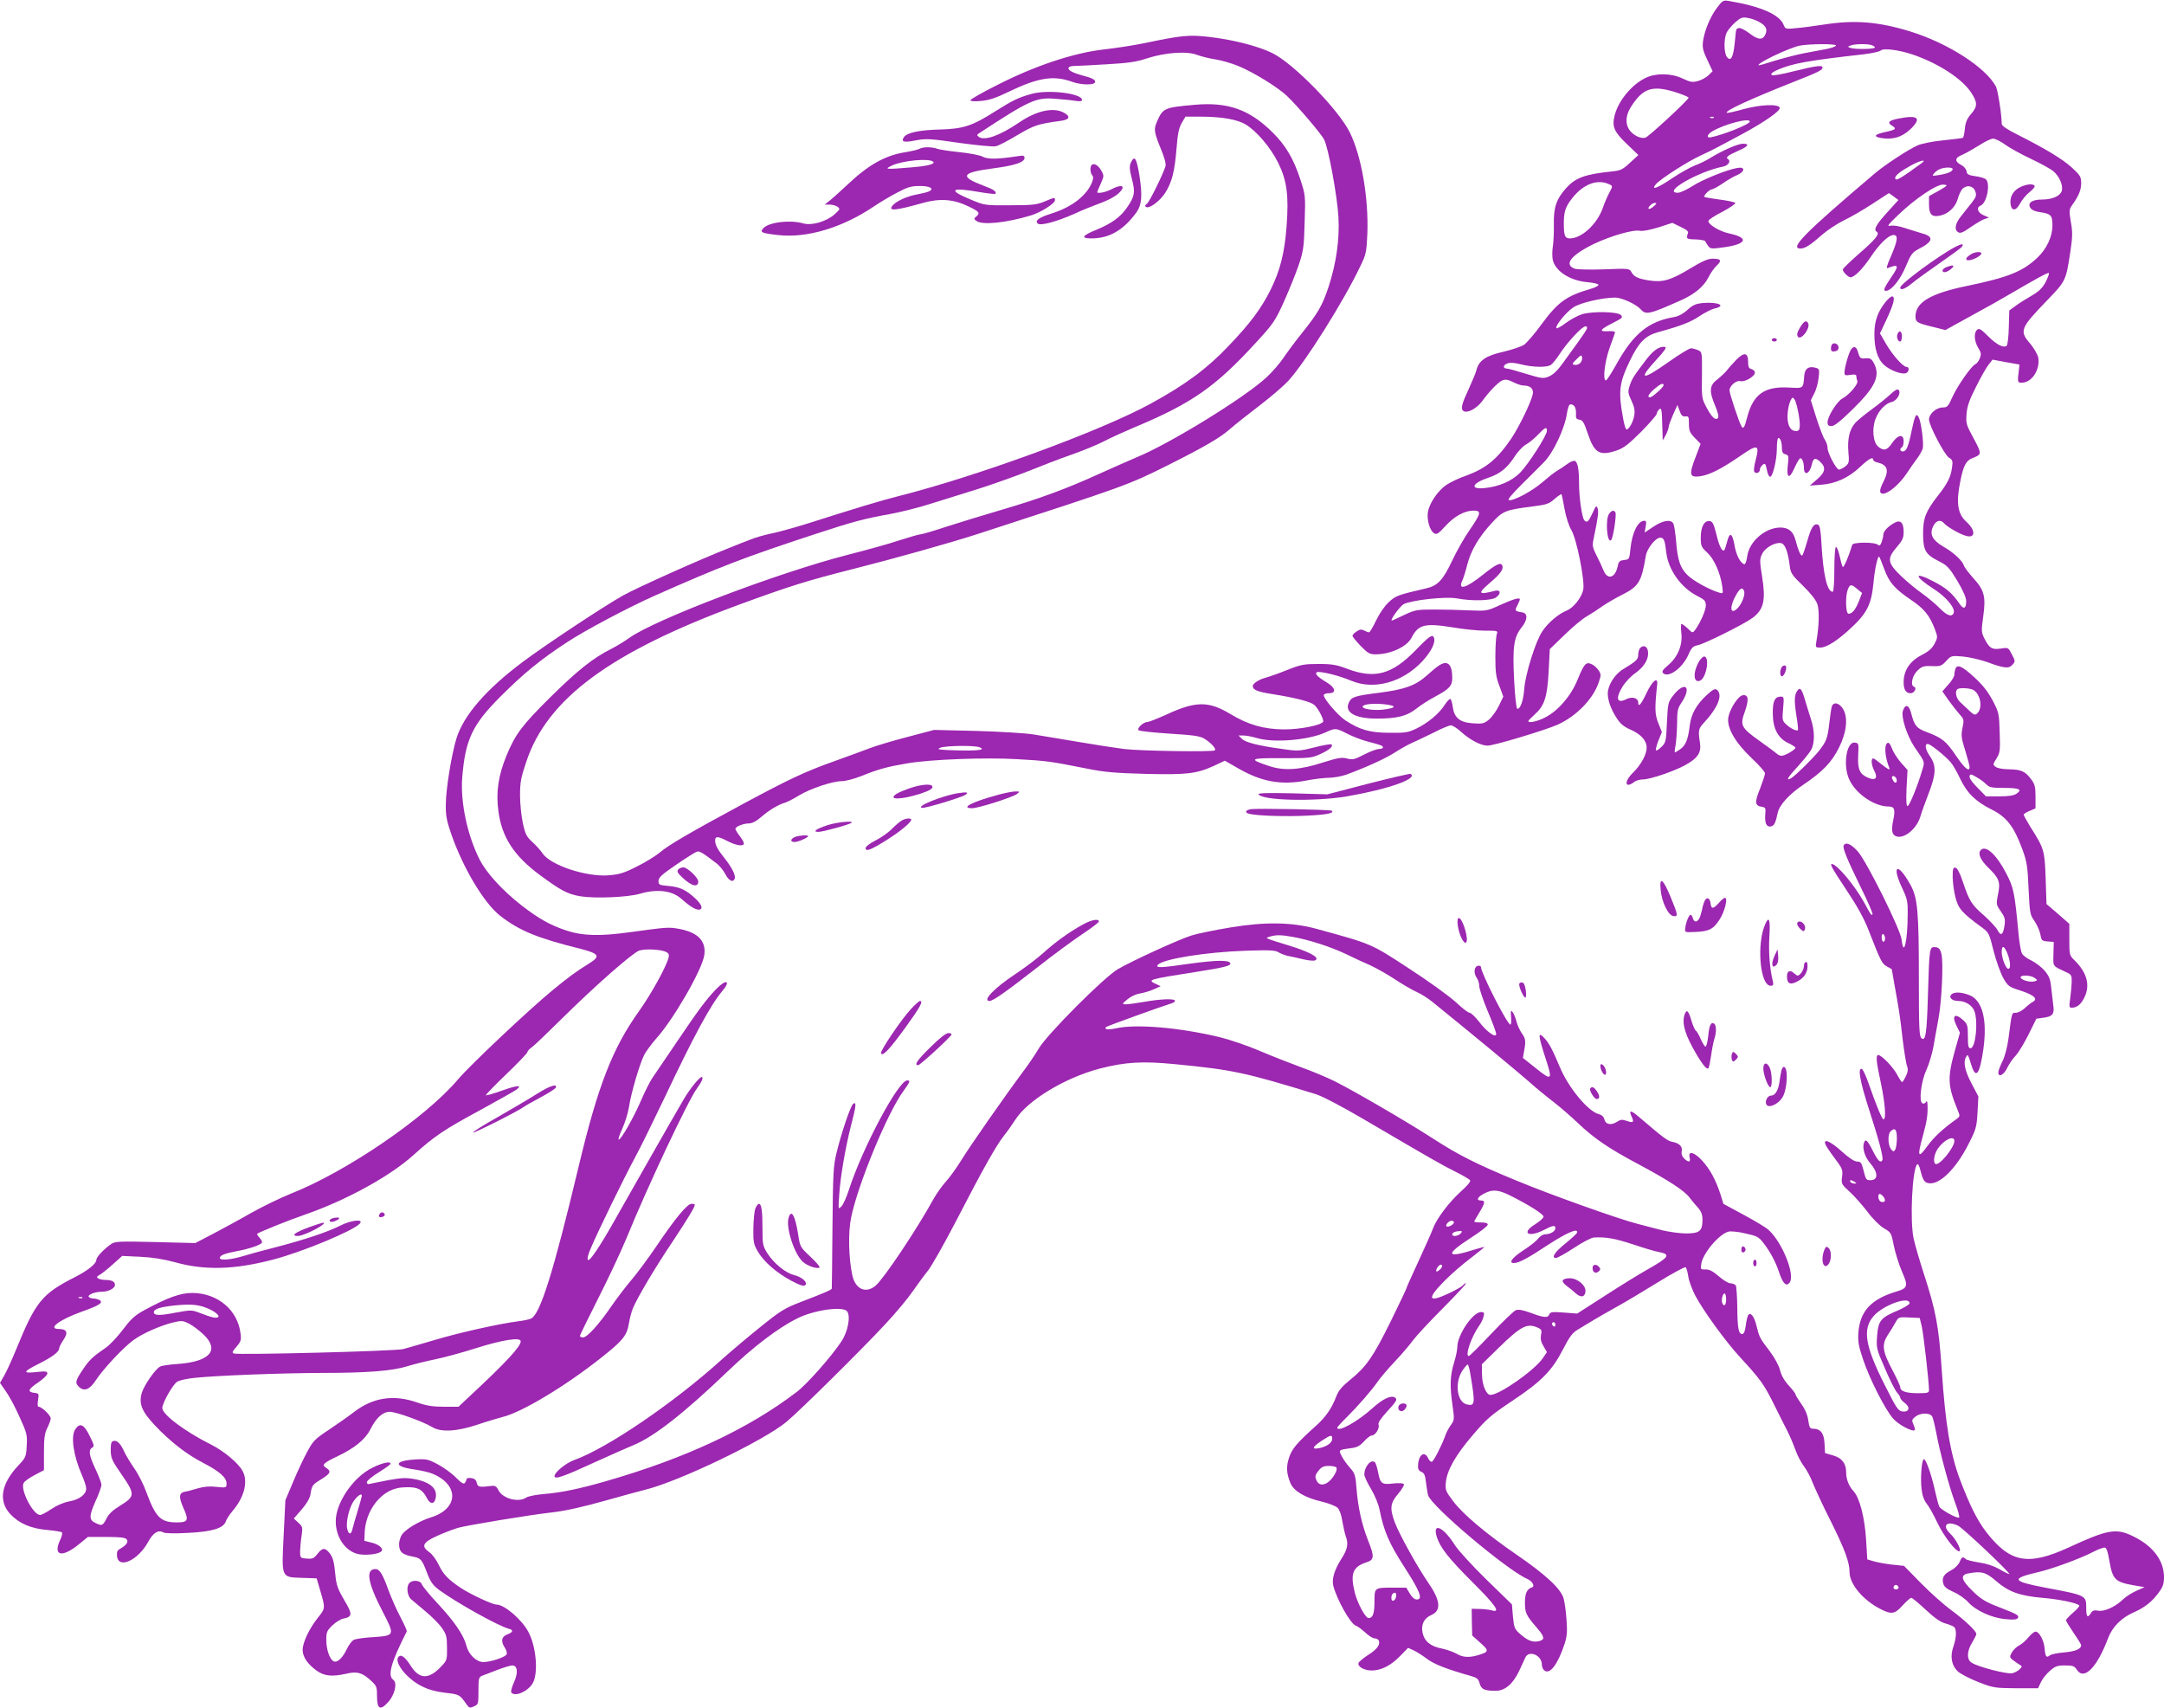 <?xml version="1.0" standalone="no"?>
<!DOCTYPE svg PUBLIC "-//W3C//DTD SVG 20010904//EN"
 "http://www.w3.org/TR/2001/REC-SVG-20010904/DTD/svg10.dtd">
<svg version="1.0" xmlns="http://www.w3.org/2000/svg"
 width="1280pt" height="1010pt" viewBox="0 0 1280 1010"
 preserveAspectRatio="xMidYMid meet">
<g transform="translate(0,1010) scale(0.1,-0.1)"
fill="#9c27b0" stroke="none">
<path d="M10156 10054 c-39 -51 -74 -134 -83 -200 -4 -35 0 -55 26 -109 l31
-66 -24 -24 c-13 -13 -41 -28 -62 -34 -33 -9 -45 -7 -90 14 -69 33 -159 34
-221 4 -84 -41 -164 -139 -184 -228 -14 -62 0 -92 73 -162 l69 -66 -49 -45
c-44 -41 -56 -47 -108 -52 -161 -17 -214 -37 -270 -98 -58 -65 -75 -113 -73
-215 1 -48 -2 -107 -6 -131 -4 -23 -4 -58 -1 -76 13 -68 101 -126 206 -135 36
-3 65 -10 65 -16 0 -5 -20 -16 -45 -23 -147 -43 -195 -78 -295 -214 -38 -53
-84 -105 -100 -117 -17 -11 -73 -30 -125 -42 -102 -23 -143 -52 -157 -108 -3
-14 -22 -60 -41 -101 -47 -102 -53 -126 -37 -140 21 -17 78 12 111 56 44 61
97 115 122 125 17 6 33 4 62 -11 22 -11 49 -20 60 -20 42 0 63 -19 56 -52 -9
-45 -80 -192 -127 -262 -83 -122 -150 -177 -269 -220 -41 -14 -93 -39 -115
-54 -51 -35 -100 -108 -109 -160 -7 -48 11 -110 37 -126 15 -9 25 -3 65 41 53
59 115 93 167 93 49 0 46 -15 -21 -113 -32 -45 -78 -127 -104 -182 -55 -117
-86 -149 -155 -165 -168 -39 -179 -43 -221 -82 -25 -23 -55 -67 -75 -109 -18
-38 -37 -69 -41 -69 -5 0 -18 5 -29 11 -16 8 -26 7 -45 -6 -13 -8 -24 -20 -24
-25 0 -6 22 -33 48 -60 42 -43 53 -50 88 -50 89 0 186 45 213 98 40 78 79 88
240 62 64 -11 151 -20 194 -20 77 0 78 0 70 -22 -4 -13 -8 -72 -8 -133 0 -91
4 -121 24 -172 l23 -63 -26 -54 c-15 -31 -41 -67 -59 -82 -28 -23 -37 -26 -94
-22 -78 5 -111 32 -120 97 -3 23 -9 44 -14 47 -5 2 -19 -13 -33 -34 -32 -51
-97 -106 -166 -140 -50 -24 -65 -27 -160 -26 -116 0 -176 17 -263 74 -44 30
-127 126 -127 148 0 7 14 12 30 12 47 0 40 33 -14 65 -52 31 -71 51 -57 59 15
9 131 -19 203 -50 135 -57 305 -10 422 116 52 57 78 109 68 138 -8 23 -26 12
-108 -73 -140 -144 -242 -172 -404 -111 -63 24 -90 29 -170 29 -86 0 -104 -3
-185 -35 -49 -20 -109 -41 -132 -47 -39 -11 -73 -34 -73 -49 1 -22 26 -33 115
-47 139 -22 227 -45 249 -64 23 -20 59 -89 52 -100 -14 -21 -135 -45 -231 -45
-119 1 -212 27 -319 92 -127 76 -203 76 -374 -3 -55 -25 -106 -45 -114 -45
-25 0 -65 -37 -53 -49 6 -5 88 -14 183 -20 144 -9 179 -14 206 -30 41 -26 71
-59 62 -69 -11 -10 -433 -4 -536 8 -47 6 -166 24 -265 41 -99 17 -220 37 -270
45 -49 8 -202 17 -340 21 l-250 6 -155 -41 c-85 -22 -186 -52 -225 -67 -38
-15 -133 -49 -210 -77 -174 -62 -267 -106 -537 -251 -326 -176 -438 -242 -493
-287 -27 -23 -91 -62 -140 -86 -75 -38 -103 -46 -166 -51 -133 -10 -343 60
-390 130 -12 18 -39 48 -60 67 -34 31 -42 46 -56 110 -9 41 -17 116 -17 165 0
78 5 105 37 200 124 373 499 649 1259 929 309 113 396 140 675 211 245 62 570
153 740 208 871 283 884 287 1124 407 215 108 308 162 366 214 26 23 103 84
170 135 67 51 144 117 172 147 102 111 331 476 428 681 34 70 36 82 41 196 7
209 -35 453 -103 592 -64 133 -333 409 -459 471 -86 42 -235 80 -377 96 -116
13 -159 9 -374 -36 -66 -14 -178 -31 -250 -39 -178 -21 -403 -96 -625 -209
-88 -44 -160 -85 -160 -91 0 -6 24 -8 63 -4 47 4 87 17 167 56 173 83 264 97
375 56 48 -17 121 -19 131 -4 8 14 -10 26 -61 39 -66 18 -95 32 -95 46 0 9 12
14 38 14 20 0 107 5 192 10 124 7 172 14 235 35 108 35 237 44 297 20 24 -9
72 -21 106 -26 35 -5 97 -23 138 -40 90 -37 235 -127 287 -177 63 -60 203
-225 219 -257 26 -50 79 -342 85 -461 7 -131 -13 -270 -58 -409 -37 -111 -62
-155 -154 -270 -40 -49 -90 -117 -113 -151 -22 -33 -68 -86 -102 -117 -128
-119 -575 -394 -770 -473 -36 -15 -132 -58 -215 -95 -197 -90 -355 -148 -583
-215 -103 -30 -249 -75 -324 -99 -75 -25 -144 -45 -152 -45 -9 0 -65 -16 -124
-35 -59 -20 -196 -58 -306 -86 -411 -105 -1145 -384 -1294 -492 -26 -19 -74
-48 -107 -65 -106 -53 -199 -127 -358 -284 -169 -167 -209 -220 -262 -349 -48
-118 -62 -215 -47 -327 20 -153 93 -265 245 -377 126 -93 164 -113 240 -126
87 -14 280 -6 352 15 101 30 190 19 244 -29 51 -45 83 -65 103 -65 29 0 21 29
-19 66 -55 51 -91 68 -158 74 -56 5 -60 7 -60 30 0 20 20 38 105 96 58 40 113
74 122 77 16 5 34 -6 121 -73 15 -12 37 -40 48 -61 20 -39 45 -51 55 -25 7 18
-19 69 -61 121 -40 50 -55 78 -55 104 0 27 17 26 74 -4 50 -26 96 -33 96 -13
0 6 -11 26 -25 44 -14 18 -25 37 -25 42 0 13 47 32 80 32 19 0 44 13 75 40 46
40 98 71 142 84 13 4 49 23 80 42 68 41 198 84 253 84 22 0 74 14 117 31 98
40 155 55 268 74 141 24 461 36 652 25 174 -10 191 -12 408 -55 107 -22 169
-27 350 -32 247 -6 303 1 404 47 l66 31 80 -46 c140 -80 254 -100 404 -71 46
9 106 16 135 16 28 1 74 9 101 19 124 46 232 96 288 132 33 21 78 47 101 56
22 10 79 37 126 60 46 24 92 43 102 43 10 0 37 -17 61 -39 52 -47 116 -81 156
-81 37 0 337 90 412 123 111 49 212 152 245 250 15 44 15 50 -1 73 -9 14 -27
30 -41 36 -33 15 -44 3 -84 -95 -39 -95 -116 -183 -192 -221 -47 -24 -98 -34
-98 -21 0 3 15 19 34 36 61 53 78 104 86 255 l7 135 87 84 c47 46 108 97 134
111 26 15 67 42 92 60 25 17 78 48 118 68 95 48 112 76 137 229 7 43 58 107
85 107 22 0 28 -15 36 -88 12 -102 87 -208 184 -257 43 -22 50 -29 50 -56 0
-29 -33 -103 -63 -144 -15 -20 -16 -20 -44 8 -16 15 -33 27 -37 27 -4 0 -4
-24 -1 -53 9 -71 -21 -144 -79 -192 -31 -26 -38 -37 -29 -46 31 -31 114 29
149 107 19 44 28 52 56 58 39 7 279 127 325 162 66 50 78 104 56 242 -15 94
-15 106 0 136 17 36 74 69 110 64 25 -3 42 -48 53 -132 5 -45 12 -56 78 -120
48 -47 77 -84 86 -110 12 -38 10 -130 -6 -218 -6 -37 -6 -38 23 -38 38 0 103
42 184 118 92 85 118 139 130 259 8 90 26 170 35 160 2 -2 15 -34 29 -72 29
-80 62 -118 163 -186 75 -51 106 -90 137 -171 17 -46 17 -48 -2 -85 -15 -28
-35 -46 -78 -68 -69 -36 -105 -91 -105 -160 0 -44 13 -65 42 -65 21 0 38 32
20 38 -23 7 -13 62 17 93 30 30 39 32 105 29 32 -1 44 4 68 31 29 31 30 32 98
26 37 -3 101 -18 142 -32 102 -38 130 -41 151 -17 18 19 18 22 -3 62 -21 41
-21 41 -66 34 -52 -7 -66 1 -96 59 -19 38 -19 46 -7 133 16 117 6 154 -60 226
-26 29 -51 62 -55 74 -9 28 -61 77 -121 111 -65 38 -83 73 -61 119 17 37 45
44 66 18 18 -20 91 -63 128 -73 58 -17 59 33 2 84 -51 46 -61 113 -34 243 18
89 34 119 72 133 55 21 55 25 6 116 -43 79 -46 88 -42 143 3 46 16 83 56 162
28 57 62 116 75 132 l23 29 80 -15 79 -14 -3 -29 c-10 -78 -9 -80 22 -78 58 4
104 80 92 149 -4 18 -25 54 -46 80 -67 77 -62 91 101 260 108 112 109 114 135
285 13 87 14 116 3 176 -11 66 -10 75 7 99 39 54 54 90 54 130 0 38 -5 47 -55
93 -56 51 -156 111 -322 195 -64 32 -93 52 -93 64 0 55 -23 198 -34 220 -60
113 -284 257 -507 326 -189 58 -328 69 -509 41 -52 -8 -125 -18 -162 -21 -65
-7 -68 -6 -77 17 -23 62 -134 111 -323 143 -35 6 -39 4 -72 -40z m248 -83 c42
-23 52 -44 38 -75 -16 -35 -43 -33 -97 9 -26 19 -52 32 -60 29 -18 -7 -15 5
-24 -87 -9 -88 -24 -114 -47 -83 -18 26 -18 109 0 145 8 15 31 42 51 60 32 27
41 31 73 25 20 -3 50 -14 66 -23z m456 -140 c0 -5 -24 -14 -52 -20 -29 -5 -91
-17 -138 -26 -47 -9 -125 -30 -175 -45 -49 -16 -91 -28 -93 -26 -11 12 180
103 243 116 57 11 215 12 215 1z m208 3 c12 -4 22 -10 22 -15 0 -10 -120 -12
-146 -2 -16 6 -16 7 2 14 23 9 91 11 122 3z m247 -57 c151 -52 290 -142 344
-224 39 -59 39 -83 -1 -128 -23 -27 -32 -48 -36 -86 -2 -27 -8 -51 -11 -54 -4
-2 -57 -9 -117 -15 -62 -6 -127 -19 -152 -30 -54 -24 -193 -115 -253 -166
-417 -354 -506 -444 -439 -444 27 0 62 23 128 82 30 26 87 64 127 84 41 19
118 64 171 99 l97 63 28 -20 28 -21 -57 -63 c-72 -78 -92 -112 -72 -124 21
-13 -4 -44 -109 -135 -50 -44 -91 -84 -91 -89 0 -14 32 -46 46 -46 23 0 72 50
119 120 51 77 106 130 135 130 29 0 25 -32 -14 -123 -27 -62 -31 -77 -18 -72
61 25 66 14 23 -48 -47 -70 -54 -87 -36 -87 32 0 85 65 118 145 30 72 38 82
77 103 85 43 91 73 18 92 -24 7 -69 21 -100 31 -34 12 -68 17 -85 14 -24 -5
-18 3 44 63 101 97 231 185 269 180 28 -3 26 -4 -28 -36 l-58 -32 0 -49 c0
-58 16 -76 62 -67 51 10 94 49 108 100 7 25 20 52 30 61 27 24 63 15 74 -17 8
-24 5 -33 -22 -68 -18 -22 -45 -57 -62 -78 -35 -44 -42 -80 -18 -95 13 -9 28
-3 75 30 32 22 69 44 83 48 l25 8 -32 14 c-35 14 -45 46 -18 57 37 14 60 131
31 156 -8 6 -36 15 -63 18 -40 6 -49 11 -51 30 -2 12 -16 29 -33 37 -39 21
-37 42 9 60 20 9 64 34 98 55 33 22 71 40 83 40 13 0 45 -16 71 -35 27 -20 95
-57 152 -84 57 -27 118 -60 135 -75 35 -30 58 -85 48 -116 -9 -29 -56 -50
-113 -50 -61 0 -89 -18 -74 -47 8 -14 26 -23 59 -28 65 -9 73 -19 73 -79 0
-66 -34 -139 -91 -192 -85 -80 -173 -115 -409 -164 -221 -45 -310 -98 -310
-182 0 -33 12 -40 106 -62 l71 -18 154 85 c85 46 179 99 209 117 183 107 244
140 249 135 3 -4 -6 -27 -19 -53 -19 -35 -39 -55 -80 -79 -30 -17 -73 -44 -95
-60 l-40 -29 -3 -99 c-1 -55 -7 -104 -12 -109 -17 -17 -60 5 -110 55 -42 42
-53 49 -65 39 -21 -18 -18 -67 6 -107 18 -29 19 -38 9 -63 -6 -16 -18 -31 -26
-34 -22 -9 -105 -126 -135 -193 -26 -58 -31 -63 -59 -63 -36 0 -80 -38 -80
-71 0 -35 90 -206 117 -225 23 -14 25 -21 19 -60 -7 -54 -26 -93 -82 -164 -74
-95 -89 -134 -89 -225 0 -100 14 -124 93 -164 51 -26 62 -38 110 -117 34 -58
52 -99 52 -120 0 -43 -15 -50 -37 -18 -46 66 -79 95 -154 134 -122 64 -120 33
3 -46 70 -45 125 -112 114 -139 -10 -27 -41 -16 -86 31 -25 25 -71 63 -102 85
-31 22 -87 67 -123 102 -81 78 -85 103 -25 172 33 39 40 53 40 89 0 54 -18 73
-52 55 -37 -19 -68 -51 -68 -70 0 -10 -5 -30 -10 -45 -8 -21 -14 -24 -22 -16
-17 17 -148 16 -152 0 -19 -64 -50 -138 -56 -131 -4 4 -12 34 -19 66 -7 31
-17 55 -22 52 -5 -4 -9 -64 -9 -136 0 -77 -4 -129 -10 -129 -32 0 -56 100 -66
283 -4 80 -10 110 -20 114 -25 9 -41 -15 -64 -97 -13 -45 -26 -83 -30 -85 -9
-5 -24 31 -40 92 -13 50 -41 73 -90 73 -89 -1 -183 -82 -195 -169 -4 -31 -12
-50 -18 -48 -24 8 -48 55 -58 115 -13 72 -29 77 -44 15 -6 -23 -13 -44 -16
-47 -12 -12 -30 23 -47 95 -15 60 -22 75 -39 77 -32 5 -53 -34 -53 -97 0 -50
3 -57 39 -90 41 -39 77 -120 88 -199 6 -43 5 -44 -18 -37 -56 16 -154 70 -188
104 -43 43 -58 87 -67 201 -4 47 -11 93 -16 103 -14 27 -61 20 -118 -18 l-52
-35 6 35 c5 27 4 35 -8 35 -38 0 -72 -70 -82 -165 -6 -62 -7 -64 -37 -67 -26
-3 -32 -8 -38 -35 -14 -72 -61 -86 -85 -25 -8 20 -27 61 -42 90 -25 51 -25 55
-12 115 22 104 27 143 19 163 -6 16 -11 11 -28 -28 -25 -54 -34 -63 -50 -45
-14 18 -31 134 -31 218 0 83 -8 126 -25 133 -8 3 -29 -6 -47 -20 -18 -13 -46
-32 -62 -41 -16 -10 -54 -40 -85 -67 -59 -51 -169 -110 -196 -104 -10 2 18 36
86 103 55 55 110 109 120 120 56 55 124 200 137 288 4 28 12 52 17 54 22 7 39
-16 37 -51 -2 -29 1 -35 20 -38 19 -2 28 -17 50 -83 39 -116 70 -134 174 -98
38 13 69 37 142 110 50 51 92 99 92 107 0 7 7 19 15 26 12 10 15 -2 17 -87 l3
-98 18 32 c9 18 17 39 17 47 0 9 12 41 26 73 l26 58 13 -35 c9 -27 17 -34 34
-33 19 3 21 -2 21 -44 0 -40 5 -52 35 -83 l34 -35 -31 -82 c-39 -101 -34 -118
27 -110 57 8 126 43 238 120 104 72 116 69 92 -23 -11 -41 -13 -66 -7 -72 12
-12 32 -2 32 16 0 8 7 19 15 26 16 13 18 11 29 -42 4 -16 11 -28 16 -28 16 0
40 100 40 167 0 35 4 63 9 63 12 0 21 -26 21 -62 0 -22 6 -31 21 -35 19 -5 20
-11 14 -63 -9 -80 9 -87 40 -16 14 31 29 56 34 56 11 0 21 -25 21 -55 0 -52
34 -39 47 18 8 38 21 43 49 16 36 -33 31 -62 -18 -104 l-43 -37 66 5 c86 6
164 41 232 106 52 49 77 62 77 41 0 -5 12 -13 28 -16 57 -14 67 -46 32 -114
-25 -49 -25 -70 -2 -70 31 0 98 57 138 117 21 32 50 74 65 93 14 19 28 45 32
57 7 30 -9 157 -24 185 -15 28 -22 14 -43 -85 -18 -89 -30 -117 -51 -117 -17
0 -20 16 -5 25 6 3 10 19 10 36 0 44 -34 39 -68 -11 -30 -44 -49 -49 -82 -22
-31 25 -39 106 -16 165 19 50 59 92 97 100 30 8 56 54 39 71 -7 7 -21 -1 -48
-26 -20 -19 -71 -60 -112 -90 -41 -30 -85 -66 -96 -79 -34 -38 -47 -94 -41
-170 6 -65 4 -70 -20 -89 -15 -11 -31 -19 -37 -17 -17 5 -66 99 -66 127 0 14
-7 36 -16 49 -9 12 -31 70 -50 128 l-33 106 20 40 c12 22 23 63 26 93 6 51 5
53 -22 60 -38 9 -59 -6 -63 -47 -6 -79 -3 -76 -92 -71 -142 8 -210 -40 -245
-174 -17 -66 -23 -74 -35 -54 -13 21 -70 192 -70 211 0 27 40 61 64 55 27 -7
86 28 86 50 0 9 -9 18 -20 21 -16 4 -20 14 -20 43 0 55 -23 59 -69 13 -20 -21
-46 -49 -56 -63 -11 -14 -37 -38 -57 -54 -47 -35 -50 -69 -12 -158 17 -41 22
-64 15 -71 -15 -15 -38 7 -69 67 -26 49 -27 57 -25 187 1 136 1 137 -23 148
-14 6 -33 11 -42 11 -10 0 -69 -36 -131 -80 -160 -113 -185 -109 -74 12 47 50
63 74 52 76 -32 6 -69 -19 -111 -74 -77 -101 -84 -113 -98 -154 -12 -37 -11
-44 10 -90 17 -35 21 -59 17 -85 -6 -39 -31 -85 -46 -85 -5 0 -13 26 -19 58
-31 166 -26 213 38 347 53 110 91 149 166 170 141 39 192 59 246 95 32 21 71
41 88 45 74 16 26 40 -65 33 -44 -4 -61 -11 -94 -41 -24 -22 -54 -38 -78 -42
-153 -26 -242 -99 -343 -281 -29 -52 -56 -94 -61 -94 -20 0 -8 107 21 190 17
47 32 89 33 94 1 6 -18 9 -42 7 -56 -3 -48 10 31 50 55 28 59 32 45 46 -20 20
-164 23 -228 5 -25 -8 -69 -31 -97 -52 -28 -22 -54 -35 -56 -31 -9 13 57 94
100 123 39 27 173 58 248 58 38 0 124 -39 150 -69 32 -35 50 -31 241 54 78 35
132 80 159 132 13 27 36 59 50 72 32 30 26 41 -23 41 -28 0 -61 -14 -132 -57
-115 -70 -163 -84 -243 -72 -69 11 -91 22 -107 51 -11 20 -16 21 -161 15 -83
-3 -161 -1 -174 4 -65 24 -23 79 111 145 100 48 236 88 276 79 15 -3 60 5 108
20 l83 27 49 -24 c35 -16 48 -27 43 -38 -12 -32 -8 -35 46 -36 30 -1 56 -6 57
-11 2 -6 10 -18 17 -28 12 -17 20 -18 97 -7 132 19 145 56 28 81 -57 12 -124
52 -124 74 0 7 38 32 84 55 45 24 79 48 75 52 -5 5 -47 14 -94 20 -47 6 -87
13 -89 16 -7 6 31 44 44 44 7 0 35 15 63 34 27 19 66 42 86 50 48 20 50 51 4
43 -62 -10 -208 -69 -268 -108 -33 -21 -72 -39 -85 -39 -97 0 118 125 268 155
30 6 47 33 28 44 -16 10 -1 22 60 49 59 25 71 42 29 42 -31 0 -122 -40 -195
-85 -22 -14 -63 -34 -91 -44 -28 -11 -88 -45 -133 -75 -86 -59 -131 -75 -95
-34 29 32 188 134 263 168 36 17 80 38 96 47 17 9 84 45 150 80 133 72 228
138 222 156 -7 23 -112 19 -212 -8 -53 -15 -99 -25 -101 -22 -12 12 144 83
396 183 147 58 170 69 170 85 0 15 -39 10 -168 -22 -79 -20 -127 -28 -133 -22
-7 7 8 18 40 32 86 36 170 52 505 90 50 6 95 16 100 22 16 16 108 4 191 -24z
m-1387 -228 c35 -12 62 -24 60 -27 -9 -21 -237 -231 -255 -236 -28 -9 -75 15
-97 48 -24 38 -20 86 13 137 72 112 129 128 279 78z m209 -145 c-3 -3 -12 -4
-19 -1 -8 3 -5 6 6 6 11 1 17 -2 13 -5z m213 -23 c0 -16 -155 -78 -230 -93
-29 -6 -23 17 9 36 75 43 221 81 221 57z m1015 -247 c-127 -93 -155 -109 -155
-86 0 14 32 40 91 72 57 32 101 41 64 14z m185 -34 c0 -14 -29 -27 -80 -35
-42 -7 -44 -6 -30 10 8 9 23 21 35 25 28 12 75 12 75 0z m-2027 -92 c16 -8 16
-11 -3 -46 -11 -20 -30 -63 -41 -96 -34 -93 -124 -176 -193 -176 -30 0 -36 16
-36 90 0 70 10 98 52 151 67 83 151 113 221 77z m258 -129 c-13 -11 -26 -17
-29 -14 -8 8 20 35 37 35 12 -1 11 -5 -8 -21z m-395 -724 c-3 -8 -26 -43 -51
-77 -25 -35 -66 -91 -91 -126 -30 -42 -57 -68 -81 -78 -33 -14 -41 -14 -136
15 -55 17 -106 31 -113 31 -25 0 -25 20 1 30 18 7 42 5 82 -5 66 -17 146 -19
174 -5 10 6 35 36 55 67 44 68 132 163 152 163 8 0 12 -6 8 -15z m-39 -202
c-8 -8 -23 -13 -33 -11 -17 3 -16 7 11 33 26 27 30 28 33 11 2 -10 -3 -25 -11
-33z m493 -132 c0 -11 -67 -71 -80 -71 -19 0 -10 18 25 49 36 31 55 39 55 22z
m800 -177 c12 -80 7 -99 -26 -92 -30 5 -45 47 -40 105 2 28 10 61 17 74 11 21
13 21 24 6 7 -10 18 -51 25 -93z m-1490 -92 c0 -27 -107 -194 -158 -247 -50
-51 -127 -84 -214 -92 -87 -8 -70 30 27 62 68 23 110 57 152 122 19 30 49 62
66 72 18 9 50 35 72 58 45 47 55 51 55 25z m104 -461 c9 -49 25 -100 41 -127
31 -52 80 -298 70 -350 -8 -46 -57 -108 -96 -124 -50 -20 -113 -73 -147 -125
-39 -58 -99 -250 -106 -338 -5 -70 -23 -121 -41 -119 -6 1 -14 72 -19 169 -10
198 -2 254 44 312 36 44 38 84 5 89 -45 7 -47 10 -30 41 8 17 15 32 15 36 0
13 -39 2 -114 -32 -80 -37 -82 -37 -186 -33 -58 3 -152 5 -210 5 -98 0 -110
-2 -174 -32 -37 -18 -70 -33 -73 -33 -14 0 47 84 70 97 48 24 247 46 314 34
87 -17 204 -14 231 5 32 22 29 48 -4 40 -102 -26 -107 -18 -29 49 59 50 80 79
71 100 -8 22 -37 8 -117 -56 -99 -79 -148 -92 -119 -32 7 16 20 58 29 94 21
83 69 164 145 246 65 71 80 77 237 97 87 11 102 16 134 45 21 18 39 30 41 28
2 -2 10 -40 18 -86z m1732 -475 l28 -23 -18 -47 c-20 -51 -40 -76 -62 -76 -17
0 -20 103 -4 144 12 32 21 32 56 2z m-670 -11 c9 -22 -14 -79 -40 -104 -44
-41 -47 12 -5 84 22 37 36 44 45 20z m-2346 -845 c33 -17 86 -37 117 -45 84
-22 93 -25 93 -36 0 -5 -11 -9 -24 -9 -13 0 -53 -15 -88 -33 -56 -29 -67 -32
-101 -23 -31 8 -53 4 -140 -23 -137 -45 -232 -51 -319 -22 -127 42 -118 48 73
47 162 -1 177 1 226 23 54 24 81 47 69 58 -4 4 -49 -4 -100 -17 -87 -22 -99
-23 -182 -11 -150 20 -227 40 -248 61 l-20 20 29 0 c17 0 52 -7 79 -15 99 -30
306 -13 408 34 57 26 59 26 128 -9z m-2175 -80 c37 -15 -6 -21 -136 -18 -104
3 -120 5 -99 15 28 13 204 16 235 3z"/>
<path d="M11231 9399 c-57 -11 -70 -23 -42 -41 32 -19 26 -25 -34 -38 -66 -14
-78 -27 -30 -36 68 -12 124 4 173 50 71 67 49 88 -67 65z"/>
<path d="M11953 8995 c-41 -18 -65 -55 -61 -97 4 -48 32 -49 57 -1 11 21 36
51 55 66 20 16 34 32 31 38 -9 13 -45 11 -82 -6z"/>
<path d="M11564 8639 c-103 -55 -324 -218 -324 -240 0 -19 29 -8 70 26 23 19
97 73 165 120 68 47 127 90 130 96 13 19 -1 19 -41 -2z"/>
<path d="M11653 8593 c-46 -31 -16 -45 37 -18 17 9 30 20 30 25 0 15 -42 11
-67 -7z"/>
<path d="M11513 8520 c-13 -5 -23 -14 -23 -20 0 -16 26 -12 51 10 26 21 12 26
-28 10z"/>
<path d="M11152 8313 c-45 -57 -64 -110 -65 -183 -1 -91 18 -154 59 -190 37
-32 103 -56 128 -47 19 8 21 37 3 37 -20 0 -82 69 -121 136 l-36 62 39 83 c42
91 52 130 35 136 -7 2 -25 -13 -42 -34z"/>
<path d="M10650 8168 c-21 -34 -24 -50 -14 -61 19 -19 71 50 60 79 -9 23 -25
16 -46 -18z"/>
<path d="M11224 8125 c-8 -19 2 -45 16 -45 5 0 10 14 10 30 0 31 -16 41 -26
15z"/>
<path d="M10480 8090 c0 -5 7 -10 15 -10 8 0 15 5 15 10 0 6 -7 10 -15 10 -8
0 -15 -4 -15 -10z"/>
<path d="M10837 8064 c-4 -4 -7 -16 -7 -26 0 -14 6 -19 23 -16 14 2 22 10 22
23 0 20 -25 32 -38 19z"/>
<path d="M10951 8036 c-14 -16 -41 -109 -41 -140 0 -16 5 -18 35 -13 26 4 35
2 35 -8 0 -7 3 -20 6 -28 7 -18 -48 -82 -87 -103 -32 -16 -89 -107 -89 -141 0
-18 6 -23 24 -23 16 0 54 30 125 100 133 130 164 197 126 270 -16 30 -22 34
-62 30 -17 -1 -24 6 -31 31 -9 37 -24 46 -41 25z"/>
<path d="M9519 7063 c-25 -29 -14 -182 11 -157 12 12 33 151 25 164 -9 14 -21
12 -36 -7z"/>
<path d="M6103 9545 c-80 -22 -112 -38 -214 -102 -138 -88 -190 -105 -329
-109 -124 -3 -197 -19 -214 -46 -17 -28 0 -32 72 -18 61 11 85 10 255 -15 103
-14 201 -24 217 -20 16 3 73 33 128 66 98 58 121 66 255 84 55 7 62 27 17 50
-62 32 -162 9 -261 -59 -115 -78 -204 -110 -239 -86 -13 10 -13 13 3 23 296
194 336 212 447 203 41 -3 94 -8 118 -12 29 -5 42 -3 42 5 0 39 -201 63 -297
36z"/>
<path d="M7065 9480 c-180 -16 -187 -19 -223 -103 -18 -42 -15 -60 23 -154 23
-55 33 -92 29 -106 -16 -51 -95 -211 -110 -222 -12 -9 -14 -14 -5 -19 19 -12
81 34 113 83 40 63 56 126 67 261 7 90 14 123 31 153 l22 37 91 0 c122 0 213
-16 263 -45 65 -38 149 -136 195 -229 51 -104 63 -192 49 -377 -12 -156 -38
-259 -95 -374 -56 -111 -118 -195 -247 -330 -129 -136 -256 -230 -463 -343
-294 -161 -1025 -429 -1493 -547 -97 -24 -258 -73 -547 -165 -71 -22 -162 -47
-201 -55 -40 -8 -96 -24 -125 -36 -30 -11 -85 -33 -124 -49 -174 -68 -548
-236 -630 -282 -116 -65 -460 -293 -592 -392 -217 -162 -351 -317 -393 -453
-29 -95 -62 -296 -63 -388 -1 -66 4 -96 31 -175 71 -204 193 -409 290 -486
113 -88 219 -132 477 -196 108 -28 118 -43 53 -84 -94 -59 -118 -78 -219 -160
-141 -116 -488 -443 -560 -528 -191 -226 -658 -545 -989 -676 -58 -23 -163
-74 -235 -114 -71 -41 -175 -97 -230 -126 l-100 -52 -235 6 c-209 5 -238 4
-260 -10 -45 -31 -90 -78 -90 -95 0 -23 -50 -63 -124 -101 -198 -100 -235
-146 -350 -428 -26 -63 -58 -134 -72 -157 l-24 -42 34 -49 c19 -26 56 -94 81
-151 44 -96 47 -108 43 -171 -3 -66 -5 -70 -51 -119 -101 -108 -117 -209 -47
-285 52 -56 123 -87 222 -95 42 -4 80 -10 84 -14 4 -4 0 -23 -9 -42 -46 -97 8
-111 109 -29 l54 44 109 0 c81 0 112 -4 120 -14 13 -15 -2 -36 -40 -57 -15 -8
-19 -19 -17 -42 8 -79 124 -26 184 83 29 54 60 74 89 57 12 -6 65 -8 149 -3
143 7 209 28 222 69 4 12 22 40 40 61 69 81 92 172 60 234 -24 47 -110 119
-187 158 -153 76 -289 178 -289 216 0 30 61 138 88 156 13 8 60 19 105 23 135
14 507 28 752 29 268 0 418 12 506 40 35 11 107 29 161 40 53 11 161 40 239
65 161 51 269 68 269 42 0 -31 -85 -123 -302 -325 l-66 -62 -86 0 c-66 0 -103
6 -158 25 -139 49 -263 30 -375 -57 -31 -24 -97 -70 -146 -103 -83 -55 -95
-66 -129 -130 -21 -38 -59 -119 -84 -179 l-46 -109 -10 -204 c-13 -258 -16
-251 108 -255 l87 -3 19 -65 c33 -112 34 -110 -11 -167 -51 -63 -91 -148 -91
-191 0 -41 29 -84 83 -123 45 -32 90 -37 175 -18 63 15 93 7 142 -37 38 -35
40 -39 40 -95 0 -77 19 -88 65 -37 40 43 57 115 31 133 -35 26 -13 103 80 286
2 4 -14 40 -36 82 -22 41 -54 113 -71 159 -36 100 -54 128 -78 128 -60 0 -47
-80 43 -253 73 -141 73 -141 -63 -150 -49 -3 -98 -10 -109 -16 -11 -6 -29 -30
-40 -53 -24 -52 -56 -83 -77 -74 -24 9 -45 69 -45 127 0 46 4 55 36 86 20 19
49 37 65 40 54 11 55 26 6 108 -36 60 -47 90 -52 138 -9 94 -15 114 -36 142
-27 33 -42 32 -72 -6 -20 -26 -29 -30 -63 -27 -38 3 -39 4 -39 43 1 22 4 63 9
92 7 49 6 54 -19 77 l-27 25 46 53 c29 33 48 66 52 88 9 56 11 58 64 91 55 34
61 47 30 67 -29 18 -19 28 66 69 100 47 164 99 194 158 36 71 74 105 116 105
37 0 197 -58 250 -90 51 -32 146 -27 268 14 56 19 124 39 151 46 115 29 373
184 586 354 124 98 147 127 159 199 5 30 15 70 24 90 26 63 134 245 236 396
89 135 130 202 130 216 0 3 -9 5 -20 5 -25 0 -95 -84 -209 -253 -49 -72 -115
-161 -146 -197 -31 -36 -82 -103 -115 -150 -75 -111 -147 -190 -171 -190 -10
0 -19 4 -19 9 0 4 50 106 110 225 61 120 134 277 164 349 125 307 367 821 420
892 27 36 39 65 26 65 -13 0 -71 -72 -106 -132 -64 -109 -335 -585 -407 -713
-86 -153 -149 -247 -159 -237 -6 6 0 32 16 68 39 94 198 419 260 534 32 58
111 220 178 360 171 362 272 548 340 628 55 65 22 73 -38 10 -61 -65 -100
-117 -229 -308 -65 -96 -131 -193 -146 -215 -15 -22 -45 -82 -67 -133 -44
-102 -118 -232 -132 -232 -5 0 4 28 20 63 16 34 34 92 40 128 12 82 64 259 91
311 11 21 43 64 70 95 101 111 274 410 285 495 12 86 -42 138 -165 157 -49 8
-67 6 -280 -23 -173 -24 -277 -21 -369 10 -98 32 -166 71 -267 149 -113 88
-209 193 -249 273 -72 143 -113 337 -102 482 18 226 60 314 226 480 139 139
236 218 393 321 111 73 366 208 522 277 388 172 525 225 955 366 212 70 289
90 431 115 64 12 175 39 245 62 71 22 199 62 285 89 85 27 216 74 290 103 74
30 188 74 254 97 66 23 154 59 195 80 41 22 120 57 174 80 345 144 484 240
728 507 100 109 111 125 163 240 30 68 70 165 87 216 28 84 31 106 35 252 5
158 5 161 -26 255 -39 120 -87 202 -165 278 -136 135 -265 180 -461 162z
m-3123 -5011 c13 -7 17 -17 13 -32 -16 -59 -102 -214 -175 -317 -158 -221
-244 -443 -359 -926 -147 -615 -225 -865 -279 -892 -9 -5 -42 -12 -72 -16
-109 -13 -355 -68 -498 -111 -81 -24 -165 -48 -187 -54 -42 -12 -977 -36
-1002 -26 -12 4 -8 13 15 39 26 30 30 40 25 78 -16 139 -134 239 -283 241 -71
1 -148 -27 -285 -101 -58 -32 -80 -52 -128 -116 -32 -42 -77 -90 -100 -106
-80 -55 -98 -72 -137 -130 -45 -67 -48 -80 -20 -105 29 -26 62 -12 97 42 43
66 163 194 222 237 55 40 159 86 237 105 47 11 56 11 93 -8 23 -12 61 -41 86
-65 96 -92 35 -160 -154 -173 -47 -3 -94 -10 -103 -15 -29 -14 -95 -110 -109
-155 -19 -65 -1 -110 77 -193 92 -97 186 -170 282 -220 99 -51 142 -88 142
-124 0 -25 -1 -26 -59 -20 -40 5 -75 2 -112 -9 -30 -9 -63 -18 -73 -19 -38 -6
-40 -31 -11 -97 34 -74 27 -86 -44 -85 -92 1 -121 31 -177 183 -15 41 -46 103
-70 137 -24 35 -50 78 -58 96 -22 49 -42 70 -63 66 -15 -3 -18 -13 -18 -56 1
-47 7 -60 63 -141 83 -120 82 -131 -9 -187 -41 -25 -66 -48 -79 -75 -22 -43
-27 -45 -64 -27 -40 18 -40 41 -2 127 20 43 36 88 36 99 0 11 -16 53 -35 93
-38 80 -43 113 -20 127 14 7 12 17 -15 70 -33 68 -57 79 -84 40 -29 -41 -12
-157 38 -271 14 -32 26 -68 26 -81 0 -34 -40 -65 -101 -76 -33 -6 -74 -24
-105 -45 -28 -19 -58 -35 -67 -35 -41 0 -119 150 -97 189 5 10 34 31 65 47
l55 29 0 105 c0 86 4 113 20 145 11 22 20 47 20 56 0 18 -53 69 -72 69 -6 0
-7 15 -3 39 6 38 5 40 -21 43 -44 5 -38 22 21 61 30 21 55 44 55 53 0 14 -9
15 -66 9 -83 -9 -79 2 19 51 76 38 117 69 117 89 0 7 11 29 25 50 30 43 21 65
-27 65 -69 0 2 54 132 101 107 38 132 54 110 69 -8 5 -25 10 -37 10 -12 0 -25
5 -28 10 -8 12 36 30 75 30 41 0 80 20 80 41 0 19 -19 29 -58 29 -15 0 -33 4
-41 9 -11 7 -9 11 8 21 12 6 47 34 78 62 l56 50 106 -5 c70 -3 138 -14 201
-31 180 -51 356 -46 588 15 175 46 477 172 511 213 23 28 -52 20 -117 -13 -75
-38 -210 -83 -379 -127 -76 -19 -167 -44 -202 -55 -68 -20 -131 -25 -131 -9 0
15 30 27 95 39 82 15 155 40 155 54 0 6 -7 19 -17 29 -9 10 -14 20 -12 21 12
10 194 83 282 113 245 85 505 228 643 353 126 113 177 148 401 269 103 57 197
109 207 117 39 29 5 27 -84 -5 -50 -18 -93 -30 -96 -28 -2 3 52 59 121 125 69
66 125 125 125 131 0 6 12 19 28 30 15 11 92 85 172 164 199 197 421 392 461
406 38 12 130 7 161 -9z m-3455 -2045 c-3 -3 -12 -4 -19 -1 -8 3 -5 6 6 6 11
1 17 -2 13 -5z m728 -57 c48 -17 89 -48 75 -57 -13 -8 -36 -3 -111 26 -45 17
-51 17 -143 0 -93 -18 -126 -17 -126 3 0 19 38 31 122 40 89 9 135 6 183 -12z"/>
<path d="M3175 3630 c-44 -28 -149 -90 -233 -138 -84 -47 -149 -88 -143 -90 9
-3 273 130 300 152 8 6 52 31 99 56 47 25 87 51 90 58 8 25 -36 10 -113 -38z"/>
<path d="M2245 2919 c-10 -15 1 -23 20 -15 9 3 13 10 10 16 -8 13 -22 13 -30
-1z"/>
<path d="M1963 2893 c-23 -9 -14 -25 10 -18 31 10 45 25 22 24 -11 0 -26 -3
-32 -6z"/>
<path d="M1875 2858 c-119 -39 -166 -68 -112 -68 24 0 110 39 142 64 23 17 14
19 -30 4z"/>
<path d="M5439 9220 c-8 -5 -46 -14 -83 -20 -120 -19 -218 -74 -341 -190 -38
-36 -85 -78 -103 -93 l-34 -27 29 0 c16 0 37 -6 47 -13 17 -12 15 -15 -18 -45
-49 -43 -136 -68 -186 -53 -76 22 -203 7 -235 -29 -22 -24 -12 -29 86 -40 172
-20 382 43 571 171 31 21 91 57 133 79 64 34 85 40 135 40 58 0 86 -14 59 -30
-7 -5 -39 -13 -70 -19 -61 -10 -127 -40 -149 -66 -29 -35 12 -32 180 15 99 28
180 22 267 -20 67 -32 72 -40 47 -61 -14 -12 -14 -14 2 -26 34 -25 171 -12
319 32 59 17 145 71 145 91 0 18 0 18 -62 -8 -46 -19 -72 -22 -203 -22 -149
-1 -150 -1 -234 34 -138 57 -117 74 53 44 48 -8 90 -13 93 -10 11 11 -10 26
-65 46 -149 56 -138 79 51 104 129 17 187 36 187 62 0 14 -7 16 -42 10 -119
-18 -174 -19 -205 -3 -16 9 -78 21 -137 27 -59 6 -118 15 -132 20 -32 12 -84
12 -105 0z m80 -76 c16 -14 -31 -26 -130 -34 -154 -13 -162 -12 -111 12 65 29
217 43 241 22z"/>
<path d="M6688 9136 c-8 -20 -7 -40 7 -94 21 -80 17 -102 -27 -167 -40 -59
-93 -97 -183 -134 -84 -34 -95 -51 -30 -51 106 0 190 48 267 154 32 44 36 99
18 216 -18 108 -29 125 -52 76z"/>
<path d="M6457 9124 c-11 -11 -8 -49 3 -60 8 -8 7 -20 0 -40 -30 -79 -119
-148 -235 -185 -80 -25 -105 -43 -87 -61 15 -15 110 10 218 58 43 20 102 44
130 54 67 24 111 47 135 71 41 41 13 52 -48 19 -33 -17 -83 -27 -83 -16 0 2 9
24 21 50 20 46 20 47 2 79 -19 31 -42 44 -56 31z"/>
<path d="M9702 6268 c-6 -6 -12 -24 -12 -40 0 -28 -9 -37 -91 -87 -49 -30 -89
-95 -89 -142 0 -41 18 -92 50 -142 23 -37 43 -54 84 -72 62 -27 96 -65 96
-107 0 -40 -34 -102 -80 -147 -55 -53 -50 -98 6 -56 10 8 33 15 50 15 43 0
176 45 247 82 79 43 102 76 92 136 -11 69 -8 82 18 111 89 95 119 170 83 201
-12 9 -24 3 -61 -31 -61 -57 -92 -112 -100 -179 -10 -83 -24 -118 -55 -140
-15 -11 -30 -20 -33 -20 -2 0 -1 19 4 43 4 23 8 80 9 127 0 74 3 90 24 121 67
99 22 136 -50 42 -27 -36 -29 -45 -34 -155 -5 -111 -6 -119 -32 -145 -15 -15
-30 -24 -33 -21 -3 3 3 28 14 57 l21 51 -21 53 c-21 51 -22 88 -7 227 6 50
-27 26 -62 -47 -33 -70 -50 -89 -50 -58 0 27 -37 37 -70 20 -57 -29 -66 5 -21
77 16 25 49 60 74 77 53 38 80 84 75 126 -3 32 -26 43 -46 23z"/>
<path d="M10051 6190 c-38 -64 -36 -132 4 -116 36 13 59 133 28 143 -7 3 -21
-10 -32 -27z"/>
<path d="M8510 6163 c-14 -9 -44 -34 -68 -56 -68 -61 -130 -84 -277 -103 -153
-20 -171 -25 -187 -60 -26 -57 37 -94 164 -94 121 0 179 14 236 59 26 21 75
52 109 70 86 46 103 64 103 111 0 83 -28 108 -80 73z m-300 -231 c54 -9 42
-20 -29 -29 -54 -6 -121 3 -121 17 0 17 76 23 150 12z"/>
<path d="M10542 6158 c-15 -15 -16 -58 -2 -58 14 0 33 51 22 62 -4 4 -13 3
-20 -4z"/>
<path d="M11566 6144 c-3 -9 -6 -24 -6 -35 0 -10 -16 -37 -36 -58 l-35 -40 37
-53 c21 -29 50 -66 65 -83 26 -28 27 -33 17 -80 -9 -44 -7 -60 16 -133 14 -46
26 -90 26 -98 0 -33 -29 -9 -80 66 -58 86 -82 106 -173 140 -61 23 -73 37 -92
110 -13 52 -35 59 -49 17 -13 -35 23 -147 68 -215 65 -95 62 -84 44 -143 -27
-92 -73 -202 -84 -206 -8 -3 -10 27 -7 104 l6 109 -41 46 c-22 26 -45 63 -52
83 -7 20 -17 34 -23 32 -24 -7 -19 -82 9 -151 5 -13 -11 -5 -47 24 -53 42 -54
42 -58 19 -1 -13 5 -39 15 -57 23 -43 9 -61 -36 -42 -50 21 -63 49 -59 132 4
69 3 73 -19 76 -51 8 -73 -139 -32 -222 40 -83 148 -156 231 -156 35 0 41 -17
27 -83 -12 -58 -7 -84 17 -93 47 -18 122 43 144 117 7 24 29 85 48 134 45 115
47 166 10 220 -29 42 -35 75 -14 75 15 0 102 -70 135 -108 13 -15 38 -58 56
-97 41 -86 92 -136 187 -183 88 -44 131 -100 180 -232 28 -76 32 -100 38 -237
7 -145 8 -153 36 -192 15 -23 31 -59 34 -79 6 -34 9 -37 42 -40 l37 -3 -2 -71
c-1 -79 -9 -68 82 -111 24 -11 27 -18 26 -57 -1 -25 -5 -69 -9 -97 -7 -46 -6
-53 9 -53 33 0 58 22 78 67 31 69 11 141 -58 210 -34 33 -34 34 -34 126 l0 93
-67 59 -68 58 -5 151 c-6 166 -8 176 -90 305 -22 36 -40 68 -40 73 0 4 16 14
35 22 l35 15 0 69 c0 57 -4 74 -25 102 -35 48 -60 59 -131 60 -34 0 -68 6 -79
14 -18 13 -18 14 4 50 21 34 23 46 19 154 -3 113 -5 119 -42 190 -28 52 -59
92 -110 138 -71 65 -99 77 -110 48z m105 -124 c45 -25 59 -111 22 -141 -11
-10 -20 -6 -46 19 -18 17 -42 40 -54 51 -22 20 -31 60 -16 74 10 11 72 8 94
-3z m26 -520 c18 -10 41 -28 53 -40 17 -17 33 -20 104 -20 90 0 110 -9 74 -34
-16 -11 -46 -16 -102 -16 l-79 0 -48 49 c-27 26 -49 56 -49 65 0 21 8 20 47
-4z m-480 -5 c8 -22 -6 -33 -17 -15 -13 20 -12 30 0 30 6 0 13 -7 17 -15z"/>
<path d="M10633 6017 c-20 -24 -21 -61 -8 -145 8 -47 12 -88 10 -90 -7 -8 -43
9 -68 32 -25 23 -26 28 -20 95 6 67 5 71 -14 71 -35 0 -48 -28 -47 -99 0 -89
31 -148 92 -176 23 -11 42 -23 42 -27 0 -12 -62 -48 -82 -48 -9 0 -23 6 -30
14 -8 7 -52 40 -99 73 -112 80 -118 93 -88 175 25 72 21 101 -13 96 -27 -4
-76 -80 -85 -131 -10 -61 41 -149 137 -240 44 -41 80 -82 80 -91 0 -8 -14 -50
-30 -92 -33 -81 -30 -100 13 -106 19 -3 22 -9 19 -38 -5 -56 5 -82 31 -78 21
3 29 19 42 80 9 46 68 111 153 168 113 76 167 132 210 219 46 93 54 178 23
229 -23 36 -56 43 -66 13 -3 -10 -10 -55 -15 -100 -10 -89 -17 -107 -65 -167
-38 -46 -138 -144 -161 -157 -34 -19 -21 4 39 69 35 38 71 83 81 101 21 42 20
113 -3 182 -10 31 -26 82 -35 113 -18 62 -28 75 -43 55z"/>
<path d="M8093 5465 l-242 -63 -207 6 c-146 3 -205 2 -200 -6 23 -37 333 -44
523 -12 244 42 425 106 376 133 -5 2 -117 -24 -250 -58z"/>
<path d="M5387 5440 c-31 -10 -69 -26 -84 -35 -56 -37 26 -36 142 1 57 19 77
32 69 45 -8 14 -64 10 -127 -11z"/>
<path d="M5668 5409 c-95 -15 -253 -79 -215 -87 18 -4 230 60 257 77 22 15 10
18 -42 10z"/>
<path d="M5903 5399 c-152 -41 -226 -79 -153 -79 37 0 238 64 265 84 19 15 19
15 -10 15 -16 0 -62 -9 -102 -20z"/>
<path d="M7398 5314 c-34 -6 -37 -22 -5 -28 55 -12 226 -16 340 -10 118 6 160
15 145 29 -7 7 -443 15 -480 9z"/>
<path d="M5335 5248 c-11 -6 -37 -28 -58 -49 -21 -22 -65 -53 -97 -69 -35 -18
-60 -37 -60 -46 0 -23 31 -11 125 48 79 50 145 104 145 120 0 11 -31 9 -55 -4z"/>
<path d="M4896 5220 c-68 -22 -93 -40 -55 -40 27 0 186 44 196 54 14 13 -86 4
-141 -14z"/>
<path d="M4703 5150 c-29 -12 -30 -30 -3 -30 21 0 80 26 80 35 0 8 -54 4 -77
-5z"/>
<path d="M10906 5101 c-9 -14 17 -78 99 -246 43 -86 74 -159 71 -162 -8 -8 -6
-11 -50 70 -55 100 -160 225 -190 227 -14 0 -1 -23 91 -162 60 -90 101 -165
127 -233 71 -182 78 -195 107 -211 16 -8 29 -16 29 -17 0 -1 7 -40 15 -87 27
-147 34 -191 49 -326 9 -72 20 -143 26 -158 7 -20 6 -35 -7 -61 -9 -19 -19
-35 -22 -35 -3 0 -17 20 -30 45 -24 45 -92 115 -111 115 -16 0 -12 -39 15
-164 25 -117 33 -216 16 -216 -9 0 -40 74 -89 214 -15 44 -33 81 -39 84 -26 8
-12 -71 42 -239 60 -184 87 -288 79 -301 -11 -18 -25 -5 -54 51 -34 69 -46 79
-55 51 -10 -32 5 -82 36 -118 49 -56 50 -102 3 -102 -26 0 -27 1 -44 68 -9 35
-15 42 -35 42 -16 0 -48 21 -91 60 -65 59 -110 79 -97 43 3 -10 28 -47 55 -83
45 -60 49 -68 44 -109 -6 -42 -4 -45 45 -90 28 -25 75 -79 105 -118 32 -43 73
-83 98 -98 42 -24 43 -27 58 -103 9 -43 30 -111 48 -152 38 -86 34 -99 -31
-118 -153 -46 -218 -117 -227 -247 -3 -49 2 -79 28 -155 37 -112 129 -294 177
-349 30 -36 116 -82 129 -69 2 3 -1 18 -8 33 -11 25 -10 29 11 46 30 24 87 25
100 1 5 -9 16 -55 25 -102 21 -112 76 -316 112 -412 16 -42 26 -80 22 -83 -9
-9 -107 45 -117 64 -5 9 -16 52 -26 96 -20 92 -53 185 -65 185 -13 0 -22 -112
-14 -176 4 -39 15 -68 30 -87 13 -15 41 -65 62 -110 39 -83 116 -182 133 -171
12 7 -23 73 -55 103 -51 48 -22 79 45 48 28 -12 318 -287 304 -287 -4 0 -31
13 -60 30 -33 19 -77 33 -120 39 -37 6 -73 15 -78 20 -17 17 -24 13 -36 -18
-7 -15 -28 -37 -48 -47 -45 -24 -58 -44 -49 -78 5 -21 20 -33 62 -52 30 -13
68 -40 85 -59 44 -50 140 -94 220 -101 48 -5 68 -3 74 6 10 16 -1 22 -114 66
-78 30 -105 47 -153 94 -67 65 -75 94 -27 104 79 15 105 8 165 -44 73 -64 139
-88 272 -100 100 -8 206 -30 221 -45 3 -4 -13 -23 -37 -43 -23 -20 -42 -41
-42 -45 0 -4 20 -37 45 -74 25 -36 45 -69 45 -73 0 -23 -34 -37 -100 -43 -39
-3 -78 -11 -86 -18 -20 -16 -26 -7 -30 41 -4 48 -32 100 -54 100 -8 0 -27 -16
-42 -34 -16 -19 -40 -41 -55 -48 -15 -7 -34 -26 -43 -41 -14 -26 -14 -29 6
-45 12 -9 30 -22 39 -27 17 -10 17 -12 1 -28 -10 -9 -29 -20 -43 -23 -29 -8
-209 39 -242 63 -29 19 -27 68 4 118 13 22 25 45 25 51 0 17 -68 82 -150 142
-41 30 -121 101 -177 158 l-101 103 -68 7 c-37 4 -86 13 -108 19 l-41 12 -7
115 c-8 131 -38 249 -74 288 -28 30 -44 71 -44 111 0 54 -25 86 -77 101 l-48
14 -3 57 c-3 61 -24 87 -68 87 -18 0 -22 8 -28 48 -4 32 -18 66 -41 98 -19 27
-35 53 -35 58 0 5 -18 28 -40 52 -25 27 -44 60 -51 90 -7 27 -32 74 -60 111
-60 78 -63 85 -79 150 -13 57 -36 86 -50 64 -4 -8 -11 -35 -14 -62 -4 -32 -11
-49 -21 -49 -22 0 -28 36 -29 160 -1 63 -5 121 -9 128 -5 6 -19 12 -31 12 -13
0 -44 19 -70 42 -35 30 -56 41 -78 40 -29 -1 -30 1 -25 33 10 64 106 177 162
191 14 3 58 -1 99 -11 66 -14 79 -21 104 -53 42 -53 77 -119 96 -179 22 -65
42 -85 62 -58 33 45 -43 235 -123 309 -15 15 -82 55 -149 91 l-120 65 -18 58
c-27 83 -62 148 -108 198 -46 50 -84 60 -74 19 8 -30 -7 -32 -33 -6 -12 12
-17 27 -14 40 7 28 -12 49 -52 57 -31 5 -53 22 -203 150 -47 40 -59 40 -41 0
16 -34 10 -39 -30 -25 -26 9 -36 8 -57 -6 -34 -22 -67 -16 -74 14 -4 16 -15
27 -35 32 -63 18 -178 156 -229 279 -43 102 -62 138 -89 168 -42 46 -41 23 9
-130 38 -116 32 -121 -60 -47 l-78 62 7 41 c11 58 9 73 -13 104 -11 15 -25 45
-31 67 -6 23 -16 48 -23 58 -11 15 -13 11 -10 -28 2 -25 0 -45 -4 -45 -19 1
-174 306 -174 340 0 6 -8 10 -17 8 -24 -4 -28 -42 -9 -70 9 -12 16 -35 16 -51
0 -16 23 -83 50 -148 28 -65 50 -126 50 -134 0 -28 -58 14 -102 73 -22 28 -47
52 -55 52 -9 0 -45 28 -82 63 -37 34 -161 124 -277 199 -228 149 -217 144
-549 235 -144 39 -299 42 -505 8 -91 -15 -194 -36 -230 -47 -75 -23 -354 -151
-438 -200 -82 -48 -417 -384 -467 -468 -21 -36 -64 -99 -95 -140 -108 -145
-318 -446 -364 -522 -26 -42 -66 -99 -91 -126 -24 -27 -58 -75 -76 -108 -93
-170 -292 -468 -340 -508 -58 -49 -120 -21 -138 63 -21 100 -25 252 -7 338 39
195 216 624 311 752 39 54 41 61 21 61 -52 0 -265 -400 -344 -645 -14 -44 -34
-89 -45 -100 -19 -20 -19 -19 -13 70 7 108 38 285 71 413 29 110 32 140 11
123 -16 -14 -69 -170 -98 -290 -19 -77 -21 -123 -24 -441 -2 -195 -3 -358 -4
-361 0 -7 -42 -25 -182 -79 -97 -37 -120 -51 -245 -152 -76 -61 -176 -146
-223 -188 -284 -257 -678 -525 -873 -595 -49 -17 -117 -73 -117 -95 0 -22 52
-4 232 79 95 43 201 90 235 104 120 49 296 186 556 435 152 146 299 258 412
314 98 50 269 74 295 43 23 -28 6 -121 -34 -180 -58 -88 -203 -252 -264 -298
-285 -218 -660 -393 -1127 -527 -154 -45 -267 -68 -365 -76 -47 -4 -94 -13
-105 -20 -47 -33 -142 -8 -167 43 -10 21 -20 27 -38 25 -75 -9 -84 -8 -90 18
-4 18 -14 26 -33 28 -15 2 -27 0 -27 -5 0 -4 -4 -14 -9 -22 -7 -11 -19 -5 -54
30 -24 25 -73 60 -107 78 -58 31 -67 33 -137 29 -125 -8 -126 -42 -2 -59 41
-6 89 -17 107 -25 159 -66 155 -207 -8 -258 -74 -23 -159 -75 -176 -108 -19
-37 -18 -82 4 -101 9 -8 35 -19 57 -22 54 -10 60 -16 90 -95 22 -58 35 -75 73
-104 107 -78 349 -212 411 -229 30 -7 26 -21 -9 -34 -34 -13 -39 -40 -14 -78
9 -14 14 -31 11 -39 -7 -17 -95 -46 -138 -46 -41 0 -87 44 -100 96 -16 63 -71
144 -171 251 -48 51 -89 102 -93 113 -7 23 -53 28 -73 8 -20 -20 -14 -76 10
-97 13 -10 52 -44 88 -74 36 -30 79 -73 95 -97 25 -36 29 -51 29 -115 1 -71 0
-75 -34 -111 -74 -78 -129 -77 -180 3 -34 53 -57 70 -72 55 -31 -31 48 -132
139 -176 37 -19 85 -32 138 -38 82 -9 84 -10 126 -70 14 -20 19 -21 43 -10 25
11 26 15 26 92 0 74 2 81 22 89 13 5 53 20 91 35 37 14 76 26 87 26 32 0 36
-44 10 -100 -12 -26 -19 -53 -16 -59 19 -29 96 3 126 52 35 57 23 215 -24 304
-37 72 -142 163 -189 163 -25 0 -155 61 -214 100 -74 50 -102 80 -129 137 -14
29 -38 62 -55 73 -49 35 -39 57 44 95 39 18 97 40 127 49 53 15 433 78 555 91
84 10 178 31 335 75 74 21 172 48 216 59 200 49 699 289 834 400 78 64 451
433 586 579 63 67 136 155 163 195 28 40 68 95 90 122 22 28 97 160 167 295
160 310 237 446 283 504 20 25 49 66 65 91 72 116 293 250 501 305 152 39 253
45 446 26 340 -33 415 -49 831 -177 41 -13 150 -70 285 -149 421 -247 459
-268 540 -309 45 -22 85 -46 89 -52 4 -7 -18 -33 -55 -66 -69 -62 -144 -161
-165 -219 -8 -22 -46 -108 -85 -192 -39 -84 -71 -155 -71 -159 0 -3 -42 -93
-94 -198 -104 -211 -145 -269 -240 -346 -48 -39 -68 -62 -82 -98 -26 -69 -61
-120 -117 -171 -116 -104 -144 -137 -162 -190 -18 -55 -16 -93 8 -152 20 -47
85 -86 185 -109 42 -10 84 -27 94 -37 11 -10 23 -44 28 -80 6 -34 15 -73 20
-88 17 -44 11 -77 -26 -134 -41 -65 -57 -118 -48 -157 20 -81 102 -228 134
-238 10 -3 34 -21 55 -40 20 -19 45 -35 56 -35 11 0 22 -6 25 -14 9 -24 -12
-52 -65 -85 -27 -18 -52 -38 -55 -46 -8 -22 33 -45 79 -45 56 1 112 29 167 86
l47 48 35 -16 c19 -9 54 -32 78 -50 39 -30 118 -61 257 -100 38 -11 46 -18 53
-44 9 -35 28 -44 95 -44 55 0 102 40 139 118 14 31 31 67 37 80 21 44 97 12
97 -42 0 -13 6 -29 14 -35 33 -28 80 34 121 158 14 43 16 72 11 140 -3 47 -11
104 -17 126 -15 57 -105 141 -274 257 -182 125 -322 242 -380 320 -44 58 -47
66 -43 110 7 73 58 162 159 280 82 96 107 118 233 202 173 115 236 179 301
305 39 76 56 99 89 118 23 14 66 40 96 58 30 18 93 54 140 80 47 26 154 90
238 142 84 52 157 91 162 88 5 -3 12 -27 16 -53 3 -26 22 -76 40 -112 48 -91
181 -275 270 -371 117 -127 138 -157 194 -269 29 -58 65 -131 82 -163 16 -32
38 -84 49 -115 11 -31 33 -73 49 -94 16 -20 40 -65 53 -100 14 -34 60 -135
105 -223 83 -166 112 -245 112 -302 0 -72 79 -166 182 -219 67 -34 85 -31 132
21 23 25 46 45 51 45 6 0 44 -32 85 -70 51 -48 88 -74 115 -81 22 -6 46 -16
53 -21 16 -14 15 -64 -4 -117 -20 -58 -11 -111 26 -146 15 -14 70 -43 121 -63
90 -35 99 -36 224 -37 l130 0 17 36 c9 20 33 50 53 67 31 27 43 32 89 32 46 0
56 -3 70 -25 43 -66 120 12 186 188 25 65 77 118 151 151 65 28 111 65 150
120 23 31 29 50 29 90 -1 98 -66 184 -185 241 -98 48 -149 39 -378 -67 -242
-111 -348 -91 -490 93 -53 70 -95 154 -153 306 -58 154 -87 327 -109 655 -17
253 -34 344 -105 563 -27 83 -54 177 -61 210 -23 108 -8 410 21 439 5 5 13
-10 19 -35 15 -60 24 -73 50 -77 64 -10 160 85 234 230 45 88 49 101 54 189
l5 94 -41 78 c-40 77 -50 127 -31 157 10 16 9 19 32 -54 26 -79 48 -49 69 95
25 175 -4 292 -81 323 -48 19 -91 21 -108 4 -17 -17 4 -38 40 -38 44 0 84 -26
97 -61 23 -67 6 -219 -24 -219 -12 0 -15 16 -15 70 0 64 -3 73 -26 95 -50 46
-71 30 -42 -30 l21 -43 -28 -99 c-47 -168 -46 -211 16 -362 13 -31 13 -34 -9
-50 -80 -57 -133 -106 -172 -160 -55 -76 -61 -63 -26 62 24 87 30 128 27 187
-1 18 -4 21 -10 11 -5 -8 -14 -10 -21 -6 -21 13 -6 132 25 198 14 31 33 92 41
135 7 42 21 118 30 167 20 108 30 336 17 385 -7 27 -15 36 -35 38 -35 4 -36
-1 -44 -273 -7 -243 -14 -286 -39 -265 -13 11 -15 64 -15 349 0 404 -7 482
-51 560 -75 135 -113 115 -46 -25 29 -62 32 -78 31 -154 -1 -161 -24 -255 -36
-147 -7 60 -204 457 -258 520 -39 44 -71 59 -84 38z m244 -552 c0 -10 -4 -19
-10 -19 -5 0 -10 12 -10 26 0 14 4 23 10 19 6 -3 10 -15 10 -26z m-3504 10
c96 -17 223 -58 314 -101 47 -23 114 -54 149 -69 34 -16 100 -53 145 -83 44
-29 101 -62 126 -73 25 -11 64 -36 87 -54 208 -168 512 -419 573 -473 41 -37
107 -91 145 -120 39 -30 104 -86 145 -125 98 -94 187 -154 362 -247 174 -93
270 -155 300 -195 13 -17 35 -44 51 -61 20 -23 27 -41 27 -73 0 -66 -17 -80
-97 -80 -37 0 -99 9 -138 18 -38 10 -106 27 -150 39 -108 27 -522 175 -714
255 -238 98 -343 151 -496 250 -160 103 -461 278 -582 339 -45 22 -135 60
-200 83 -65 24 -175 67 -245 97 -70 30 -174 65 -230 79 -240 58 -500 80 -617
53 -46 -10 -73 -7 -58 8 4 5 325 121 390 141 9 3 17 9 17 14 0 14 -85 11 -180
-6 -47 -8 -96 -15 -110 -15 -25 1 -25 1 8 29 20 17 51 32 75 35 23 4 60 15 82
25 l40 18 -27 13 c-54 25 -49 27 232 71 172 27 212 37 207 52 -6 20 -80 19
-235 -2 -180 -26 -209 -27 -193 -7 29 34 284 75 518 83 142 5 176 3 195 -9 13
-8 37 -17 53 -21 17 -3 58 -12 91 -20 38 -9 67 -11 75 -6 25 16 -30 47 -151
85 -156 48 -149 45 -120 54 37 12 69 11 136 -1z m3574 -1191 c0 -29 -5 -60
-10 -68 -9 -13 -12 -12 -25 4 -18 24 -20 87 -3 104 26 26 38 13 38 -40z m340
-16 c0 -40 -90 -149 -112 -136 -15 10 -8 58 14 90 37 54 98 82 98 46z m-590
-242 c13 -8 13 -10 -2 -10 -9 0 -20 5 -23 10 -8 13 5 13 25 0z m-2037 -81
c115 -58 197 -110 197 -125 0 -8 -23 -28 -50 -45 -83 -51 -42 -80 49 -35 58
30 71 32 71 11 0 -17 -30 -35 -60 -35 -12 0 -31 -11 -42 -26 -11 -14 -51 -46
-89 -70 -65 -43 -88 -74 -54 -74 29 0 80 27 204 109 111 72 179 101 169 70 -2
-6 -33 -34 -68 -63 -64 -51 -87 -86 -56 -86 8 0 57 27 107 60 50 33 103 61
118 61 70 4 125 -6 231 -41 63 -21 132 -42 153 -45 72 -14 60 -31 -73 -106
-41 -23 -150 -90 -243 -150 l-168 -108 -79 6 c-68 5 -80 4 -86 -11 -8 -22 -32
-20 -109 9 -47 17 -72 22 -89 16 -12 -5 -78 -68 -146 -140 -68 -72 -127 -131
-132 -131 -24 0 14 112 61 179 11 15 23 39 26 54 6 23 4 27 -15 27 -48 0 -140
-135 -140 -207 0 -17 -9 -60 -20 -95 -23 -73 -25 -138 -8 -253 11 -78 11 -83
-10 -113 -13 -17 -29 -48 -36 -70 -19 -52 -63 -139 -76 -147 -5 -3 -15 5 -22
19 -20 46 -55 26 -60 -35 -2 -27 2 -36 19 -44 18 -7 23 -21 28 -65 4 -30 9
-63 12 -73 18 -65 467 -443 586 -495 30 -13 48 -43 29 -50 -30 -10 -42 -35
-42 -90 0 -62 7 -76 72 -151 44 -51 47 -68 13 -77 -37 -9 -66 1 -110 39 -37
32 -39 38 -46 106 l-6 72 -151 147 c-83 81 -166 172 -186 203 -67 107 -134
139 -108 51 20 -65 70 -128 213 -271 138 -137 168 -182 112 -165 -16 4 -48 8
-73 8 l-45 1 1 -79 2 -79 48 -43 c54 -48 52 -54 -16 -74 -52 -15 -89 -12 -124
9 -17 10 -56 24 -88 31 -68 13 -104 44 -114 96 -9 48 10 84 54 103 59 27 52
87 -23 195 -59 85 -168 281 -194 350 -32 85 -28 116 19 171 22 26 37 51 34 57
-4 6 -28 8 -64 4 -67 -8 -76 -1 -89 68 -5 26 -13 52 -18 57 -22 22 -63 -24
-63 -72 0 -11 18 -50 40 -86 22 -37 44 -90 50 -122 25 -126 57 -200 146 -338
95 -147 112 -193 74 -193 -13 0 -28 13 -41 35 l-21 35 -78 0 c-111 0 -110 1
-110 -84 0 -69 -10 -96 -35 -96 -18 0 -63 83 -80 145 -30 117 -15 158 68 185
46 15 48 33 8 132 -36 93 -58 190 -67 302 -6 82 -10 92 -39 125 -18 20 -40 51
-49 69 -19 37 -19 37 55 47 36 4 53 14 77 40 17 19 37 35 46 35 21 0 48 43 40
64 -4 11 12 35 50 77 57 62 64 73 46 84 -23 14 -71 -9 -129 -61 -90 -82 -211
-149 -211 -117 0 3 26 32 58 63 67 67 149 161 182 210 13 19 57 71 99 116 42
44 91 102 109 127 19 26 99 112 179 192 79 80 140 145 134 145 -5 0 -13 -5
-17 -11 -3 -6 -38 -26 -77 -45 -130 -62 -141 -39 -34 69 39 40 109 101 155
135 45 35 82 65 82 66 0 2 -21 -3 -47 -11 -180 -58 -191 -36 -33 66 55 35 100
70 100 78 0 9 -13 13 -40 13 -22 0 -40 2 -40 5 0 3 14 27 30 53 35 58 37 72 9
72 -30 0 -19 22 22 42 48 25 81 22 152 -13z m2211 -12 c12 -19 3 -32 -19 -24
-17 7 -21 51 -3 45 6 -2 16 -12 22 -21z m-2544 -147 c0 -12 -35 -31 -44 -23
-8 9 14 33 30 33 8 0 14 -4 14 -10z m40 -65 c-14 -16 -50 -21 -50 -6 0 11 18
19 44 20 15 1 16 -2 6 -14z m-110 -193 c0 -11 -22 -32 -32 -32 -5 0 -4 9 2 20
11 20 30 28 30 12z m1680 -197 c0 -35 -13 -47 -23 -21 -7 18 3 56 14 56 5 0 9
-16 9 -35z m1085 -23 c0 -7 -31 -26 -70 -43 -101 -42 -115 -60 -122 -150 -5
-73 -4 -77 47 -194 28 -66 60 -129 71 -141 10 -11 19 -25 19 -31 0 -6 12 -20
27 -31 34 -25 26 -55 -14 -50 -25 3 -36 19 -104 155 -118 233 -134 333 -66
410 57 65 212 120 212 75z m72 -136 c10 -42 43 -328 43 -378 0 -16 -9 -18 -66
-18 -69 0 -104 12 -104 35 0 8 -20 52 -45 99 -61 115 -66 152 -29 210 16 24
37 58 46 75 17 31 19 32 80 29 l63 -3 12 -49z m-2167 8 c0 -8 -4 -12 -10 -9
-5 3 -10 10 -10 16 0 5 5 9 10 9 6 0 10 -7 10 -16z m-105 -16 c23 -10 26 -16
20 -44 -4 -23 0 -42 15 -66 l20 -35 -23 -34 c-48 -72 -257 -219 -311 -219 -25
0 -50 59 -50 123 l-1 58 96 94 c136 133 172 151 234 123z m-397 -280 c29 -173
27 -186 -23 -174 -58 15 -72 130 -24 201 13 19 27 35 30 35 4 0 12 -28 17 -62z
m-818 -378 c0 -23 -31 -45 -77 -55 -47 -9 -41 7 15 44 55 36 62 37 62 11z m25
-170 c3 -5 1 -20 -6 -32 -33 -64 -87 -88 -109 -49 -14 27 -13 35 11 65 16 20
29 26 59 26 21 0 42 -4 45 -10z m4571 -547 c20 -115 33 -129 144 -149 l65 -11
-49 -22 c-27 -12 -63 -35 -79 -51 -44 -43 -112 -74 -148 -66 -22 4 -32 1 -41
-14 -20 -32 -28 -24 -28 28 0 77 2 76 -242 122 -200 38 -207 54 -37 93 80 19
244 79 319 118 30 16 62 27 70 26 10 -1 18 -25 26 -74z m-1246 -164 c0 -5 -7
-9 -15 -9 -15 0 -20 12 -9 23 8 8 24 -1 24 -14z m-2972 -51 c-4 -27 -28 -36
-28 -10 0 20 8 32 22 32 5 0 8 -10 6 -22z"/>
<path d="M9420 2601 c0 -26 17 -36 36 -21 11 10 12 16 3 26 -17 20 -39 17 -39
-5z"/>
<path d="M9244 2528 c-4 -6 5 -20 21 -32 16 -11 40 -31 54 -44 31 -28 55 -25
59 9 4 36 -47 79 -93 79 -19 0 -37 -5 -41 -12z"/>
<path d="M8273 1784 c-9 -23 13 -40 32 -24 8 7 15 19 15 26 0 19 -39 18 -47
-2z"/>
<path d="M11717 5073 c-20 -20 -4 -58 43 -104 65 -63 74 -86 58 -159 -11 -57
-11 -60 16 -99 24 -34 28 -48 23 -82 -8 -58 -22 -68 -41 -31 -8 16 -45 56 -81
88 -74 64 -86 84 -125 199 -17 52 -33 81 -43 83 -14 3 -17 -6 -17 -53 0 -31 7
-85 16 -121 18 -69 38 -92 154 -177 44 -32 46 -36 72 -141 15 -59 41 -131 57
-160 28 -49 34 -53 100 -74 80 -26 107 -49 77 -66 -11 -6 -33 -23 -49 -38 -17
-16 -40 -28 -53 -28 -25 0 -23 9 -44 -153 -7 -53 -22 -107 -36 -135 -13 -26
-24 -55 -24 -65 0 -32 34 -14 53 28 11 22 33 55 50 72 17 18 51 75 76 125 l46
93 43 6 c53 7 65 22 57 74 -3 22 -8 68 -12 102 -5 52 -12 69 -39 102 -18 21
-54 48 -78 60 -25 11 -50 30 -56 42 -7 11 -16 66 -21 122 -22 235 -28 267 -72
351 -57 111 -121 169 -150 139z m157 -613 c18 -46 21 -90 5 -90 -14 0 -39 63
-39 100 0 42 15 38 34 -10z m161 -144 c18 -13 18 -14 -1 -20 -24 -7 -76 6 -82
22 -5 17 59 16 83 -2z"/>
<path d="M4011 4957 c-8 -10 -3 -21 22 -44 56 -54 97 -65 97 -26 0 22 -64 83
-88 83 -11 0 -25 -6 -31 -13z"/>
<path d="M9823 4835 c7 -73 45 -149 75 -153 29 -4 28 5 -16 112 -45 110 -68
125 -59 41z"/>
<path d="M10080 4765 c-5 -14 -10 -29 -10 -33 0 -4 -5 -24 -11 -44 -11 -41
-37 -51 -46 -18 -3 11 -9 20 -13 20 -10 0 -29 -48 -32 -80 -3 -24 -2 -25 57
-22 83 3 109 16 146 73 31 48 51 129 32 129 -5 0 -22 -13 -36 -30 -33 -37 -45
-38 -49 -3 -4 36 -26 41 -38 8z"/>
<path d="M8623 4625 c8 -54 34 -108 48 -100 20 13 -19 145 -42 145 -8 0 -10
-14 -6 -45z"/>
<path d="M6405 4632 c-82 -45 -166 -106 -236 -170 -37 -33 -112 -89 -166 -125
-121 -80 -195 -157 -150 -157 21 0 92 50 277 194 96 76 219 166 273 202 53 35
97 69 97 74 0 18 -45 10 -95 -18z"/>
<path d="M10442 4636 c-53 -116 -32 -366 31 -366 16 0 18 5 13 28 -18 71 -26
176 -20 265 6 97 -2 122 -24 73z"/>
<path d="M10630 4637 c0 -8 9 -22 20 -32 18 -16 20 -16 26 -1 7 19 -12 46 -32
46 -8 0 -14 -6 -14 -13z"/>
<path d="M10496 4446 c-21 -46 -15 -79 10 -54 10 10 14 28 12 54 l-4 39 -18
-39z"/>
<path d="M10670 4386 c0 -22 -23 -56 -37 -56 -4 0 -14 7 -24 16 -21 19 -39 11
-39 -19 0 -41 14 -52 48 -38 52 22 78 60 73 109 -2 23 -21 12 -21 -12z"/>
<path d="M8987 4283 c-7 -12 24 -83 35 -83 10 0 3 64 -8 82 -7 10 -21 10 -27
1z"/>
<path d="M5388 4132 c-55 -59 -182 -246 -177 -261 8 -23 51 23 144 151 89 123
108 158 86 158 -4 0 -29 -22 -53 -48z"/>
<path d="M9966 4104 c-18 -47 -5 -104 44 -196 51 -93 84 -137 95 -126 4 3 10
37 16 74 5 38 14 82 19 98 13 38 13 83 -1 92 -19 11 -29 -10 -35 -74 -4 -34
-11 -62 -16 -62 -5 0 -17 20 -28 44 -10 24 -23 47 -29 50 -6 4 -18 32 -27 62
-16 55 -27 66 -38 38z"/>
<path d="M5504 3907 c-79 -77 -99 -107 -73 -107 11 0 191 165 197 181 2 5 -6
9 -18 9 -14 0 -53 -30 -106 -83z"/>
<path d="M10244 3867 c-3 -9 -3 -25 0 -34 6 -15 8 -15 24 0 15 16 15 18 0 34
-16 15 -18 15 -24 0z"/>
<path d="M9468 3804 c-7 -11 7 -50 21 -59 16 -9 14 28 -2 50 -8 10 -16 14 -19
9z"/>
<path d="M10430 3780 c0 -35 28 -110 41 -110 13 0 11 85 -3 115 -16 35 -38 32
-38 -5z"/>
<path d="M10537 3768 c-3 -13 -9 -45 -12 -71 -8 -49 -26 -77 -50 -77 -22 0
-39 -38 -25 -55 16 -20 71 7 94 46 29 49 34 179 7 179 -5 0 -11 -10 -14 -22z"/>
<path d="M9407 3664 c-10 -10 22 -64 38 -64 19 0 19 20 -1 48 -15 22 -26 27
-37 16z"/>
<path d="M4468 2953 c-6 -16 -11 -68 -12 -118 -1 -81 2 -95 26 -136 36 -62
109 -125 197 -173 53 -28 76 -35 84 -27 16 16 -17 47 -66 60 -51 12 -120 69
-159 130 -26 42 -28 52 -28 145 0 106 -6 146 -21 146 -5 0 -15 -12 -21 -27z"/>
<path d="M4665 2899 c-19 -58 34 -219 86 -264 29 -24 85 -42 97 -31 3 4 -21
32 -55 64 -60 56 -61 58 -72 132 -18 111 -40 151 -56 99z"/>
<path d="M10300 2710 c0 -13 5 -20 13 -17 6 2 12 10 12 17 0 7 -6 15 -12 18
-8 2 -13 -5 -13 -18z"/>
<path d="M10790 2705 c-23 -60 -3 -120 27 -80 17 25 17 79 -2 95 -12 10 -16 8
-25 -15z"/>
<path d="M10370 2630 c0 -11 5 -20 10 -20 6 0 10 9 10 20 0 11 -4 20 -10 20
-5 0 -10 -9 -10 -20z"/>
<path d="M2202 1419 c-114 -56 -218 -210 -216 -319 1 -93 56 -173 131 -191 40
-9 110 -3 134 12 24 14 -3 43 -52 55 l-44 11 2 46 c3 105 63 206 147 249 28
14 61 22 102 22 67 1 93 -13 120 -66 18 -35 42 -36 50 -2 15 58 -29 98 -124
116 -50 9 -77 8 -154 -6 -51 -10 -101 -20 -110 -22 -12 -4 -18 0 -18 10 0 8
31 34 70 58 38 24 70 46 70 51 0 16 -50 5 -108 -24z m-62 -166 c0 -5 -11 -44
-24 -88 -14 -44 -27 -92 -31 -107 -7 -36 -23 -36 -31 -1 -10 40 12 131 41 169
24 32 45 44 45 27z"/>
</g>
</svg>
